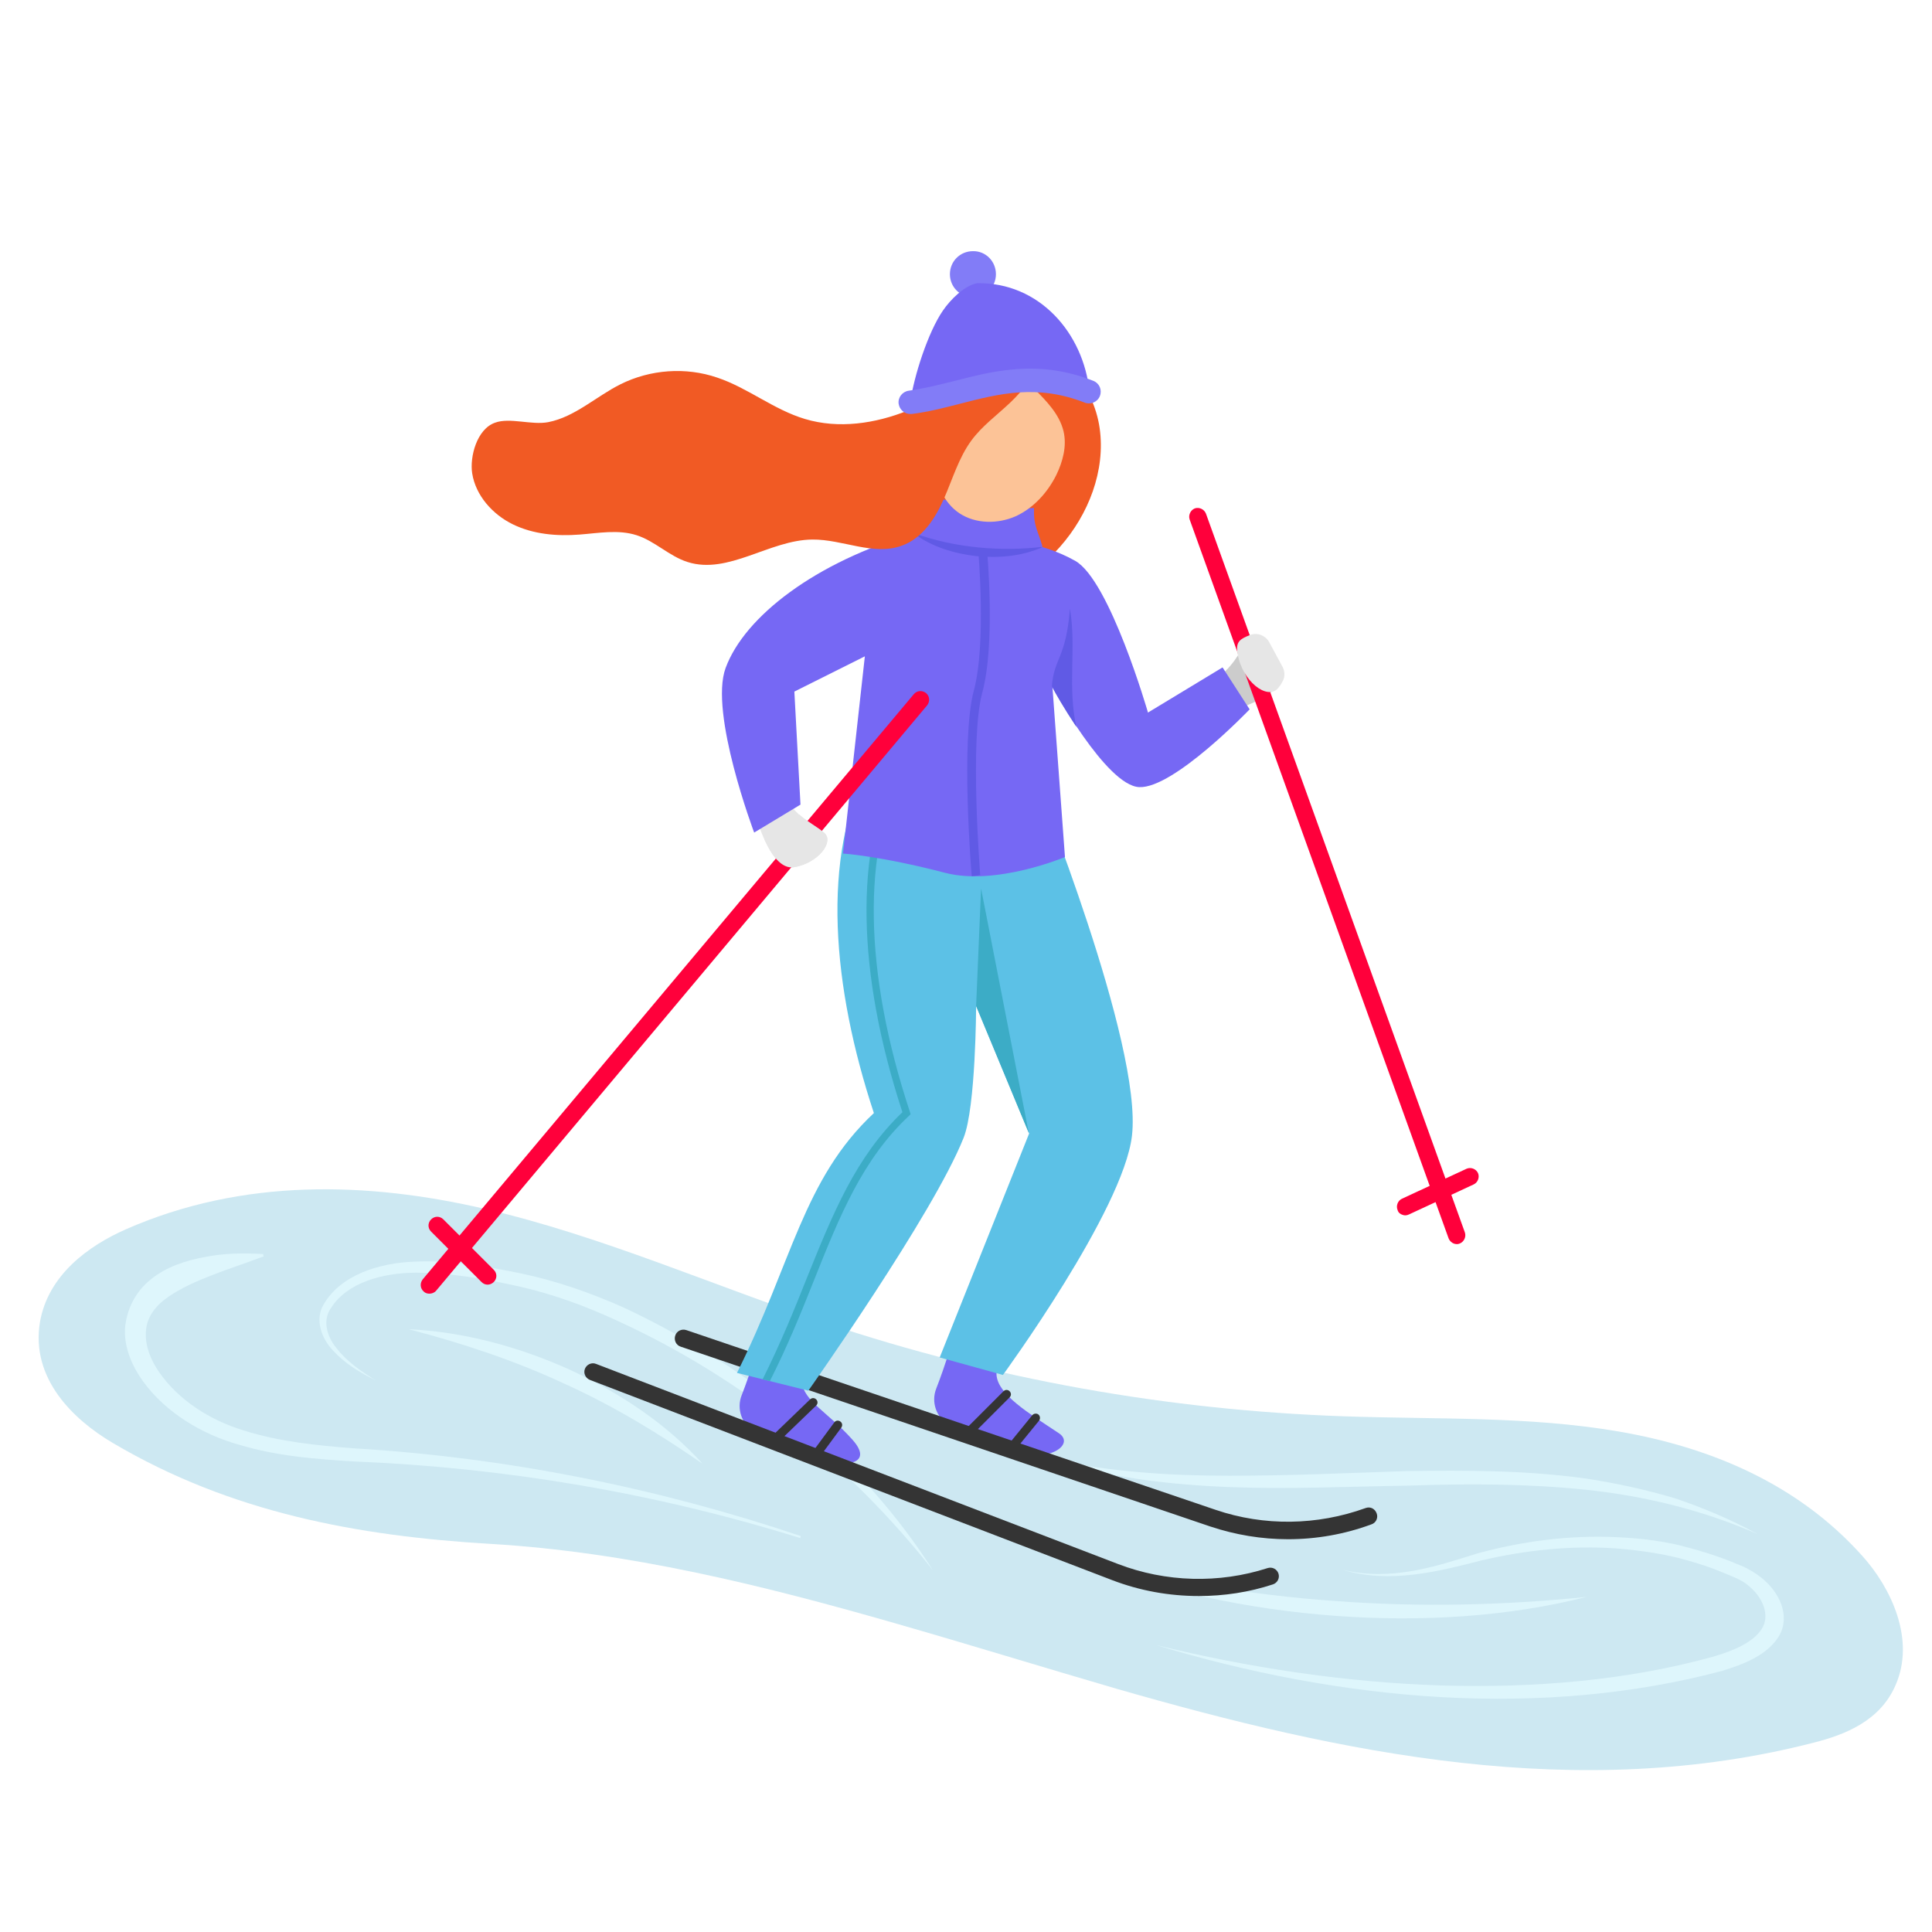 <svg width="200" height="200" viewBox="0 0 200 200" fill="none" xmlns="http://www.w3.org/2000/svg">
<path d="M115.552 174.809C138.921 181.533 163.375 186.69 187.8 180.387C190.996 179.573 194.615 178.156 196.213 174.477C198.323 169.743 195.76 164.376 192.805 161.089C186.021 153.49 176.854 149.781 167.537 148.183C158.219 146.585 148.63 146.947 139.132 146.615C120.859 145.982 102.857 142.756 85.579 136.996C73.789 133.076 62.3 127.95 50.209 125.146C38.117 122.342 25.181 121.919 13.029 127.257C9.2 128.945 4.978 131.961 4.134 136.876C3.169 142.726 7.601 146.977 11.702 149.389C23.915 156.596 37.032 159.009 50.782 159.823C65.044 160.667 78.945 164.104 92.605 168.024C100.294 170.226 107.893 172.578 115.552 174.809Z" fill="#CDE8F2"/>
<path d="M96.585 162.567C88.112 151.802 76.925 142.665 63.838 136.695C60.582 135.187 57.204 133.951 53.706 133.167C50.179 132.383 46.59 131.75 43.062 131.75C39.625 131.75 35.946 132.775 34.288 135.368C33.383 136.604 33.775 138.263 34.83 139.559C35.856 140.886 37.333 141.942 38.871 142.876C37.243 142.092 35.675 141.127 34.468 139.801C33.262 138.534 32.569 136.574 33.504 135.036C35.252 131.991 39.263 130.724 42.942 130.604C46.711 130.423 50.42 131.116 54.008 131.84C57.687 132.624 61.215 133.86 64.592 135.368C77.89 141.61 89.318 151.138 96.585 162.567Z" fill="#DEF6FC"/>
<path d="M82.835 159.22C67.849 154.546 52.229 151.922 36.639 151.289C32.72 151.048 28.709 150.746 24.789 149.57C20.869 148.485 17.13 146.193 14.808 142.997C13.662 141.399 12.848 139.529 12.939 137.539C13.089 135.579 14.024 133.679 15.653 132.413C17.251 131.116 19.271 130.483 21.231 130.121C23.191 129.729 25.211 129.699 27.232 129.82L27.292 130.061C23.704 131.418 20.055 132.443 17.462 134.222C16.165 135.097 15.2 136.303 15.11 137.78C14.989 139.228 15.562 140.766 16.527 142.122C18.487 144.897 21.653 147.007 25.272 148.093C28.89 149.239 32.75 149.631 36.639 149.932C52.35 150.867 68.029 154.003 82.895 159.009L82.835 159.22Z" fill="#DEF6FC"/>
<path d="M181.92 158.797C176.281 156.325 170.22 154.847 164.129 154.214C158.038 153.581 151.917 153.581 145.796 153.792C139.675 153.882 133.523 154.184 127.312 153.943C121.13 153.701 114.798 152.978 108.888 151.078C114.979 152.375 121.13 152.767 127.251 152.767C133.372 152.767 139.464 152.495 145.615 152.284C151.766 152.194 158.008 152.194 164.25 153.068C167.356 153.551 170.431 154.214 173.447 155.119C176.372 156.114 179.236 157.32 181.92 158.797Z" fill="#DEF6FC"/>
<path d="M119.653 170.286C129.362 172.668 139.283 174.146 149.083 174.477C158.852 174.779 168.592 173.935 177.367 171.492C179.447 170.889 181.498 170.015 182.372 168.628C183.247 167.271 182.553 165.401 180.985 164.135C180.261 163.501 179.176 163.14 178.03 162.657C176.945 162.205 175.769 161.843 174.623 161.511C172.301 160.848 169.889 160.516 167.476 160.305C162.652 159.943 157.827 160.486 153.334 161.541C148.962 162.657 143.926 163.984 138.981 162.506C144.017 163.712 148.6 162.175 152.912 160.818C157.435 159.581 162.32 158.888 167.416 159.129C169.949 159.25 172.542 159.551 175.015 160.275C176.251 160.607 177.487 160.999 178.694 161.451L180.473 162.175C181.106 162.476 181.709 162.838 182.221 163.23C184.302 164.828 185.357 167.361 184.151 169.381C182.945 171.341 180.533 172.276 178.271 172.97C169.105 175.412 159.184 176.256 149.173 175.684C139.162 175.111 129.181 173.181 119.653 170.286Z" fill="#DEF6FC"/>
<path d="M112.024 161.451C120.708 163.592 129.453 165.13 138.197 165.733C146.942 166.396 155.656 166.185 164.25 165.311C156.139 167.361 147.153 167.934 138.227 167.271C129.302 166.607 120.286 164.738 112.024 161.451Z" fill="#DEF6FC"/>
<path d="M42.308 137.599C48.038 137.871 53.797 139.439 59.044 141.821C64.26 144.233 69.085 147.49 72.733 151.53C68.12 148.334 63.386 145.47 58.29 143.178C53.224 140.826 47.857 139.047 42.308 137.599Z" fill="#DEF6FC"/>
<path d="M98.575 63.783C102.736 62.215 106.777 59.954 109.732 56.607C112.687 53.26 114.466 48.706 113.833 44.304C113.2 39.901 109.792 35.801 105.39 35.047C100.022 37.037 95.861 41.5 94.655 47.078C93.419 52.657 94.534 59.712 98.575 63.783Z" fill="#F15A24"/>
<path d="M103.158 142.334C103.128 142.032 103.219 141.64 103.369 141.158L98.213 140.072C97.821 141.278 97.399 142.514 96.917 143.751C96.374 145.138 96.917 146.736 98.213 147.49C99.902 148.485 103.55 149.812 105.028 150.294C108.586 151.47 111.33 149.51 109.611 148.364C106.385 146.223 103.309 144.354 103.158 142.334Z" fill="#7668F4"/>
<path d="M133.342 159.34C130.598 159.34 127.885 158.888 125.261 158.013L70.472 139.409C69.99 139.258 69.748 138.745 69.899 138.263C70.05 137.78 70.562 137.539 71.045 137.69L125.834 156.295C130.87 158.013 136.358 157.923 141.363 156.114C141.846 155.933 142.328 156.174 142.509 156.657C142.69 157.109 142.449 157.652 141.966 157.802C139.192 158.828 136.267 159.34 133.342 159.34Z" fill="#343434"/>
<path d="M83.016 143.027C82.986 142.726 83.076 142.334 83.227 141.851L78.071 140.766C77.679 141.972 77.256 143.208 76.774 144.444C76.231 145.831 76.774 147.43 78.071 148.183C79.759 149.178 82.744 150.475 84.222 150.957C87.901 152.103 90.373 151.44 88.263 149.058C85.669 146.133 83.167 145.047 83.016 143.027Z" fill="#7668F4"/>
<path d="M90.011 79.041C84.915 88.69 86.182 102.259 90.464 115.225C83.136 122.07 81.991 130.724 76.291 142.122L83.679 143.962C83.679 143.962 96.585 125.749 99.751 117.788C101.018 114.622 101.048 104.159 101.048 104.159L106.536 117.336L97.278 140.524L103.822 142.334C103.822 142.334 116.275 125.297 117.18 117.577C118.296 108.079 107.139 80.609 107.139 80.609L90.011 79.041Z" fill="#5CC1E6"/>
<path d="M94.263 115.346L94.082 115.527C89.288 120.02 86.936 125.839 84.252 132.564C82.925 135.911 81.538 139.318 79.699 142.967L78.945 142.786C80.784 139.107 82.202 135.639 83.528 132.292C86.242 125.568 88.594 119.748 93.419 115.135C88.685 100.691 88.444 87.966 92.846 79.312C92.906 79.162 92.997 79.041 93.057 78.89L93.72 79.222C93.69 79.282 93.66 79.343 93.63 79.403C89.197 87.966 89.408 100.631 94.203 115.135L94.263 115.346Z" fill="#3CACC6"/>
<path d="M101.048 104.129L101.56 91.977L106.505 117.306L101.048 104.129Z" fill="#3CACC6"/>
<path d="M78.101 83.956C78.101 83.956 79.639 90.198 82.172 89.776C84.704 89.353 86.363 87.122 85.308 86.218C84.252 85.313 82.805 84.891 81.267 82.629L78.101 83.956Z" fill="#E6E6E6"/>
<path d="M126.799 73.764C126.799 73.764 133.041 72.226 132.619 69.693C132.196 67.16 129.965 65.502 129.06 66.557C128.156 67.613 127.734 69.06 125.472 70.598L126.799 73.764Z" fill="#CCCCCC"/>
<path d="M87.267 88.358L89.529 67.944L82.232 71.593L82.865 83.293L78.071 86.187C78.071 86.187 73.397 73.794 75.115 69.15C77.076 63.813 84.433 58.175 94.595 55.219L103.792 55.853C103.792 55.853 107.712 56.034 111.3 58.054C114.888 60.074 118.838 73.764 118.838 73.764L126.558 69.09L129.362 73.432C129.362 73.432 121.522 81.634 117.934 81.483C114.496 81.333 108.948 71.111 108.948 71.111L110.245 88.72C110.245 88.72 103.098 91.736 97.821 90.349C91.097 88.6 87.267 88.358 87.267 88.358Z" fill="#7668F4"/>
<path d="M94.595 55.219C96.947 55.31 99.088 55.581 101.259 55.792C103.43 56.034 105.601 56.184 107.923 56.637C105.752 57.602 103.4 57.783 101.078 57.572C98.786 57.3 96.495 56.637 94.595 55.219Z" fill="#605AE5"/>
<path d="M100.595 90.71C100.535 90.138 99.45 76.599 100.807 71.502C102.133 66.588 101.259 56.938 101.259 56.848L102.163 56.757C102.194 57.149 103.068 66.648 101.681 71.714C100.354 76.629 101.47 90.469 101.47 90.59L100.595 90.71Z" fill="#605AE5"/>
<path d="M111.421 75.242C110.154 73.342 109.189 71.653 108.948 71.171L108.888 71.05C109.099 68.125 110.365 68.156 110.757 62.999C111.451 66.98 110.486 71.08 111.421 75.242Z" fill="#605AE5"/>
<path d="M100.053 148.937C99.932 148.937 99.811 148.907 99.721 148.817C99.54 148.636 99.54 148.364 99.721 148.183L103.882 144.022C104.063 143.841 104.334 143.841 104.515 144.022C104.696 144.203 104.696 144.474 104.515 144.655L100.354 148.817C100.294 148.907 100.173 148.937 100.053 148.937Z" fill="#343434"/>
<path d="M104.546 150.475C104.455 150.475 104.334 150.445 104.274 150.385C104.093 150.234 104.063 149.932 104.214 149.751L106.867 146.495C107.018 146.314 107.32 146.284 107.501 146.434C107.682 146.585 107.712 146.887 107.561 147.068L104.907 150.324C104.817 150.415 104.666 150.475 104.546 150.475Z" fill="#343434"/>
<path d="M124.115 165.22C121.04 165.22 117.994 164.677 115.099 163.562L61.064 142.846C60.612 142.665 60.37 142.153 60.551 141.7C60.732 141.248 61.245 141.007 61.697 141.188L115.732 161.903C120.678 163.803 126.196 163.954 131.231 162.325C131.714 162.175 132.196 162.446 132.347 162.898C132.498 163.381 132.227 163.863 131.774 164.014C129.302 164.828 126.708 165.22 124.115 165.22Z" fill="#343434"/>
<path d="M84.192 151.41C84.101 151.41 84.011 151.38 83.92 151.319C83.709 151.169 83.679 150.897 83.83 150.686L86.363 147.249C86.514 147.037 86.785 147.007 86.996 147.158C87.207 147.309 87.237 147.58 87.087 147.791L84.554 151.229C84.463 151.319 84.343 151.41 84.192 151.41Z" fill="#343434"/>
<path d="M80.031 149.661C79.91 149.661 79.789 149.601 79.699 149.51C79.518 149.329 79.518 149.058 79.699 148.877L83.86 144.866C84.041 144.686 84.312 144.686 84.493 144.866C84.674 145.047 84.674 145.319 84.493 145.5L80.332 149.51C80.272 149.631 80.151 149.661 80.031 149.661Z" fill="#343434"/>
<path d="M107.923 56.607C107.44 54.888 106.958 54.405 107.048 52.596C103.792 52.657 99.208 52.174 96.374 51.39C95.319 53.079 95.65 53.501 94.595 55.189C98.847 56.727 103.641 57.119 107.923 56.607Z" fill="#7668F4"/>
<path d="M44.449 133.921C44.238 133.921 44.027 133.86 43.876 133.71C43.484 133.378 43.454 132.835 43.756 132.443L94.595 71.864C94.927 71.472 95.469 71.442 95.861 71.744C96.253 72.075 96.283 72.618 95.982 73.01L45.143 133.619C44.962 133.83 44.691 133.921 44.449 133.921Z" fill="#FF003B"/>
<path d="M50.48 132.986C50.239 132.986 50.028 132.895 49.847 132.715L44.63 127.498C44.268 127.136 44.268 126.593 44.63 126.231C44.992 125.87 45.535 125.87 45.897 126.231L51.113 131.448C51.475 131.81 51.475 132.353 51.113 132.715C50.932 132.895 50.691 132.986 50.48 132.986Z" fill="#FF003B"/>
<path d="M150.5 128.734C150.681 128.795 150.892 128.825 151.103 128.734C151.555 128.553 151.796 128.041 151.646 127.588L124.839 53.169C124.658 52.717 124.145 52.476 123.693 52.626C123.241 52.807 123 53.32 123.15 53.772L149.957 128.191C150.047 128.433 150.259 128.644 150.5 128.734Z" fill="#FF003B"/>
<path d="M145.162 125.749C145.373 125.839 145.615 125.839 145.856 125.719L152.55 122.613C153.002 122.402 153.183 121.859 153.002 121.437C152.791 120.985 152.248 120.804 151.826 120.985L145.132 124.091C144.68 124.302 144.499 124.844 144.68 125.267C144.74 125.508 144.951 125.689 145.162 125.749Z" fill="#FF003B"/>
<path d="M79.126 86.881C79.82 88.449 80.875 89.987 82.202 89.776C84.735 89.353 86.393 87.122 85.338 86.218C84.614 85.584 83.74 85.192 82.744 84.318L79.126 86.881Z" fill="#E6E6E6"/>
<path d="M131.382 66.467C130.99 65.773 130.146 65.442 129.392 65.743C128.397 66.135 127.915 66.407 128.096 67.582C128.578 70.568 131.201 72.498 132.287 71.261C132.709 70.749 132.619 70.779 132.769 70.538C133.041 70.085 133.011 69.512 132.769 69.03L131.382 66.467Z" fill="#E6E6E6"/>
<path d="M99.329 53.139C101.018 54.255 103.309 54.255 105.149 53.441C106.988 52.596 108.435 50.998 109.34 49.189C110.034 47.772 110.456 46.143 110.094 44.636C109.672 42.887 108.345 41.53 107.078 40.263C106.566 39.751 106.023 39.238 105.299 39.117C104.757 39.027 104.184 39.208 103.641 39.389C101.711 40.082 99.842 41.017 98.454 42.495C95.982 45.178 96.072 50.998 99.329 53.139Z" fill="#FCC397"/>
<path d="M107.531 36.856C107.259 38.756 105.993 40.324 104.606 41.65C103.219 42.977 101.651 44.093 100.535 45.631C99.238 47.41 98.605 49.611 97.701 51.661C96.796 53.712 95.469 55.732 93.359 56.486C90.434 57.572 87.237 55.823 84.101 55.853C79.669 55.883 75.387 59.532 71.165 58.175C69.266 57.572 67.788 56.004 65.888 55.401C63.989 54.797 61.968 55.189 59.978 55.34C57.626 55.521 55.214 55.31 53.103 54.285C50.993 53.26 49.244 51.3 48.882 49.008C48.61 47.289 49.364 44.425 51.234 43.761C52.772 43.188 55.033 44.032 56.752 43.701C59.526 43.158 61.697 41.047 64.23 39.781C67.306 38.243 70.984 37.972 74.241 39.087C77.407 40.143 80.091 42.404 83.317 43.369C86.815 44.425 90.615 43.852 93.992 42.495C97.369 41.138 100.414 39.057 103.4 37.007" fill="#F15A24"/>
<path d="M103.098 28.383C103.098 29.709 102.043 30.765 100.716 30.765C99.389 30.765 98.334 29.709 98.334 28.383C98.334 27.056 99.389 26.001 100.716 26.001C102.043 25.971 103.098 27.056 103.098 28.383Z" fill="#827CF7"/>
<path d="M94.233 41.65C94.595 38.967 96.072 34.383 97.61 32.152C98.394 31.006 99.811 29.589 101.138 29.317C107.621 29.197 112.174 34.534 112.777 40.535C105.329 37.67 99.992 40.927 94.233 41.65Z" fill="#7668F4"/>
<path d="M94.233 42.856C93.63 42.856 93.117 42.404 93.027 41.801C92.936 41.138 93.419 40.535 94.082 40.444C95.62 40.233 97.158 39.841 98.756 39.449C102.857 38.394 107.501 37.188 113.169 39.419C113.803 39.66 114.104 40.354 113.863 40.987C113.622 41.62 112.898 41.922 112.295 41.681C107.35 39.751 103.46 40.746 99.359 41.801C97.731 42.223 96.072 42.645 94.384 42.856C94.323 42.856 94.263 42.856 94.233 42.856Z" fill="#827CF7"/>
</svg>
